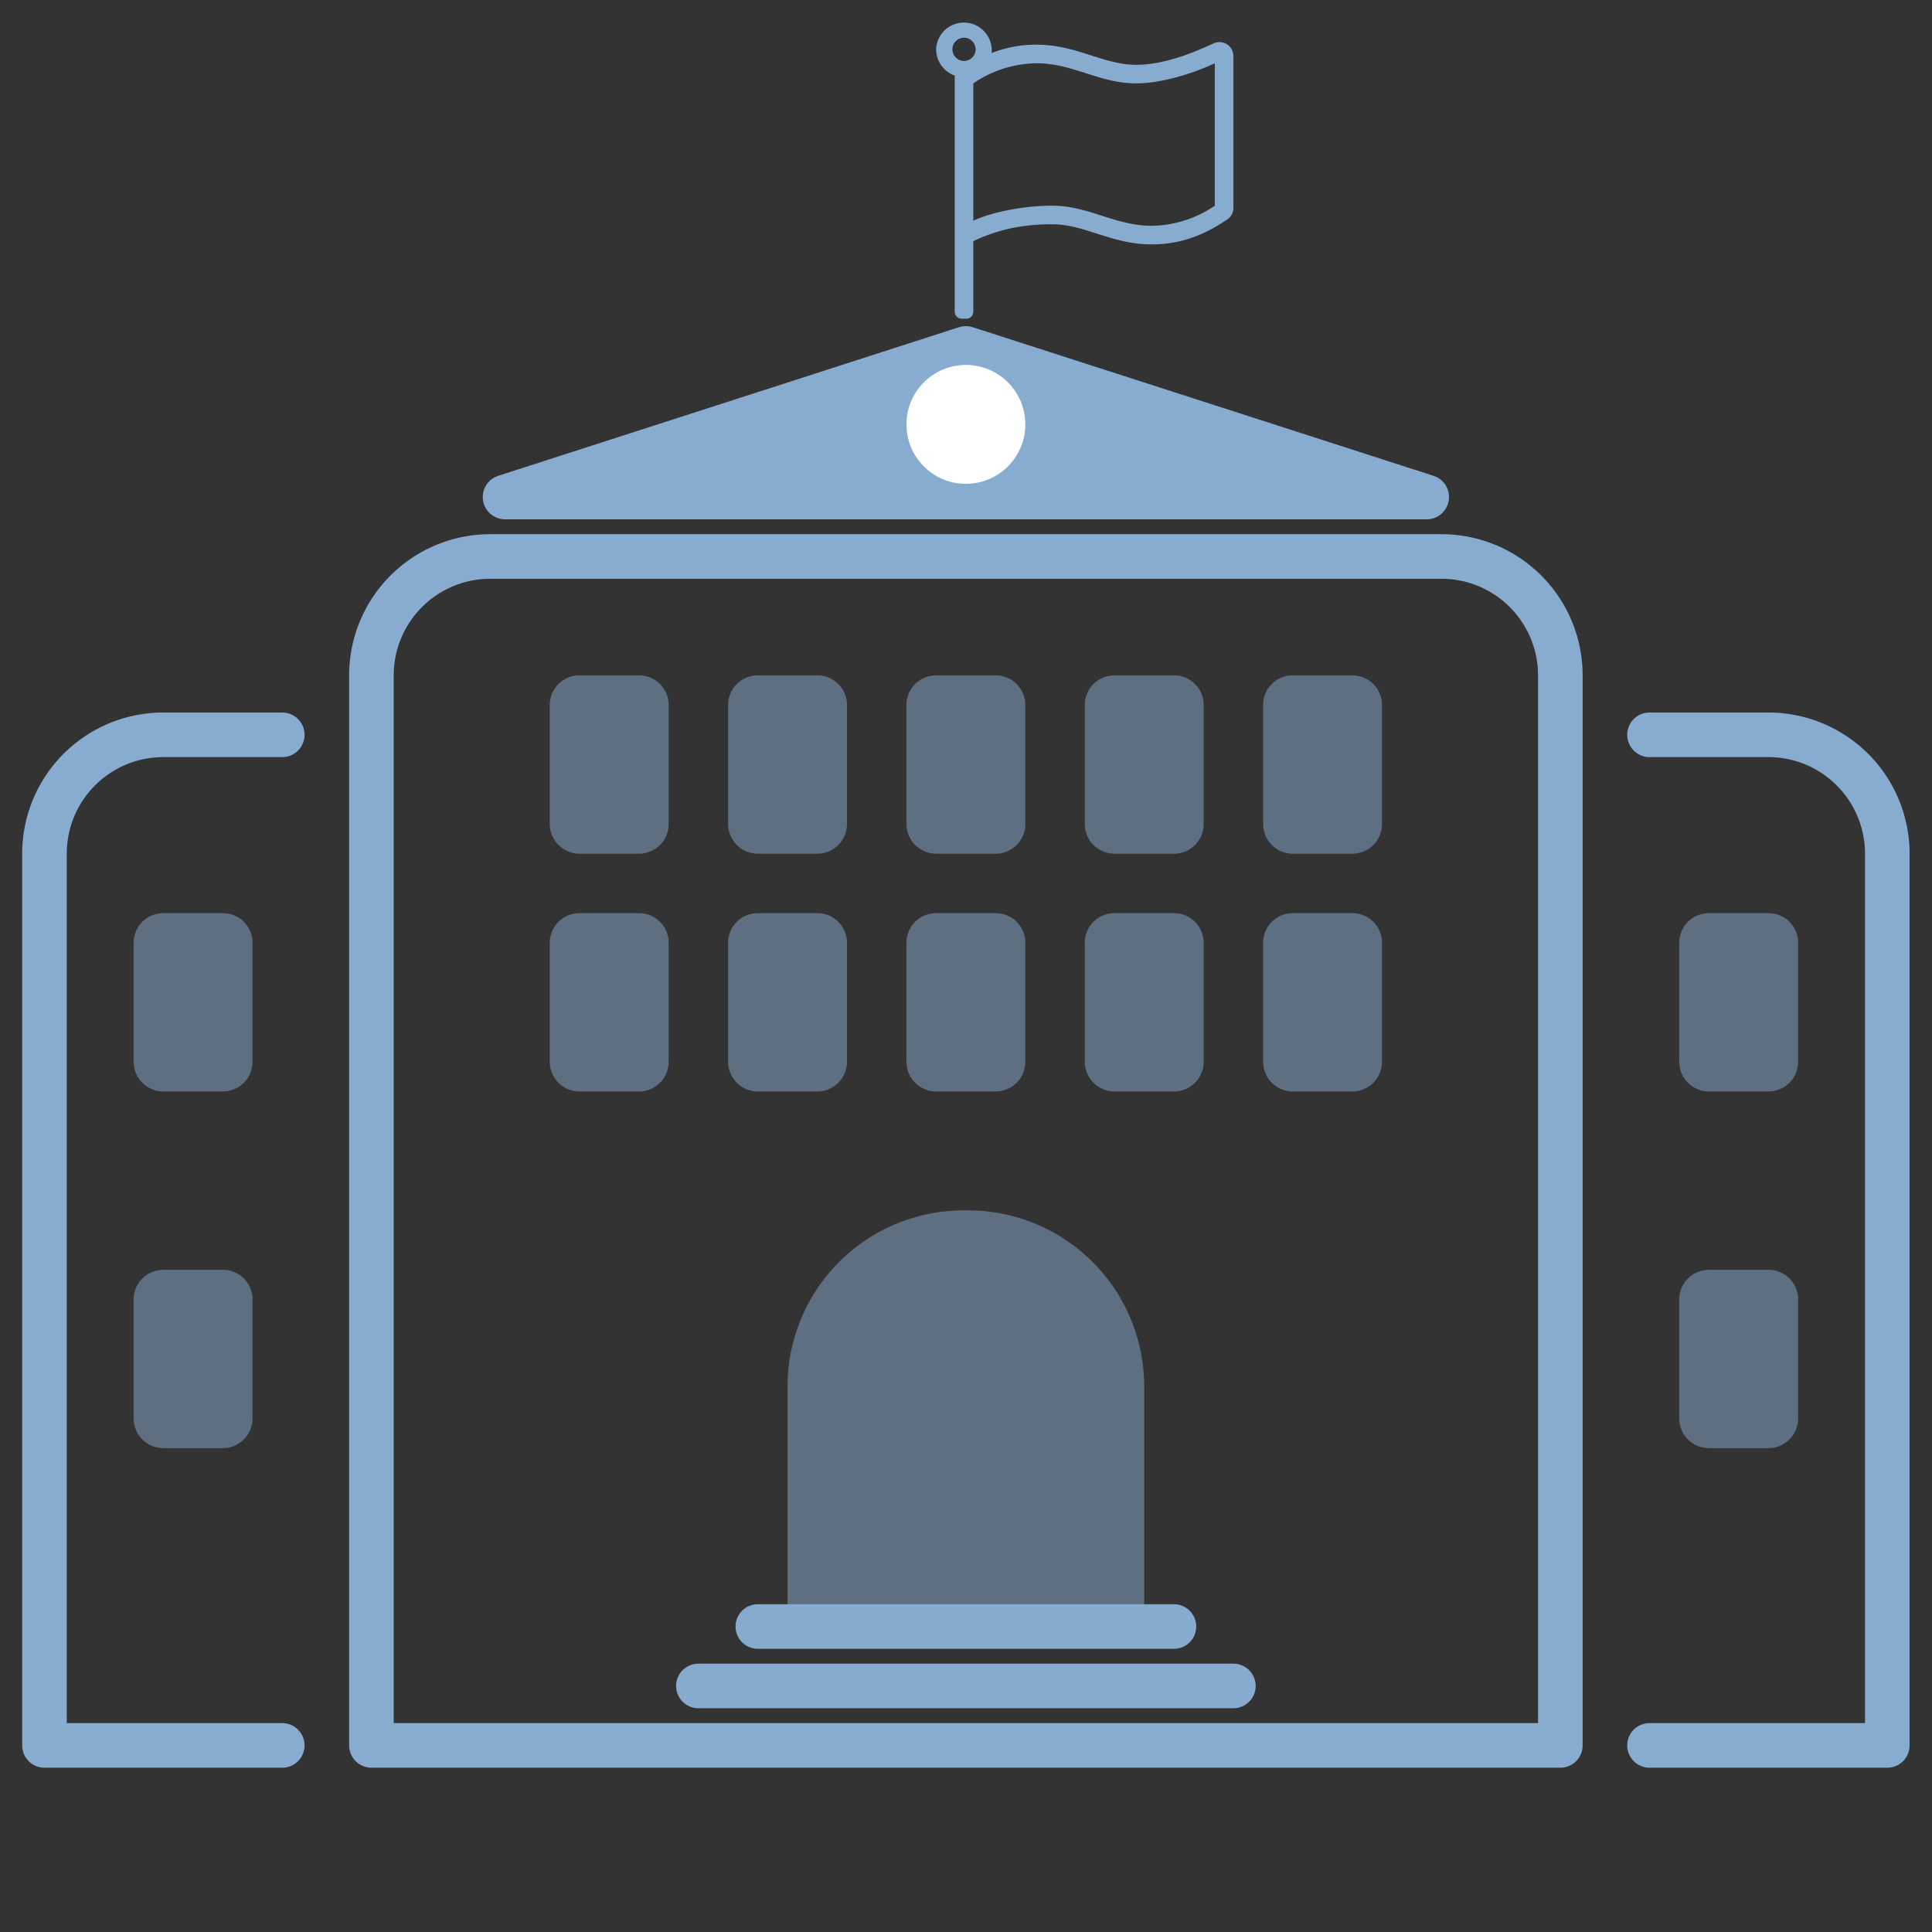 <svg viewBox="0 0 65 65" xmlns="http://www.w3.org/2000/svg" xmlns:serif="http://www.serif.com/" fill-rule="evenodd" clip-rule="evenodd" stroke-linecap="round" stroke-linejoin="round" stroke-miterlimit="1.5"><rect x="0" y="0" width="65" height="65" fill="#333333" stroke="none"/><path fill="none" d="M.496.722h64v64h-64z"/><clipPath id="a"><path d="M.496.722h64v64h-64z"/></clipPath><g clip-path="url(#a)"><path d="M52.496 22.722a4 4 0 0 0-4-4h-32a4 4 0 0 0-4 4v36h40v-36z" fill="none"/><clipPath id="b"><path d="M52.496 22.722a4 4 0 0 0-4-4h-32a4 4 0 0 0-4 4v36h40v-36z"/></clipPath><g fill="#88accf" fill-opacity=".502" clip-path="url(#b)"><path d="M30.496 23.722a.997.997 0 0 1 1-1h2a.997.997 0 0 1 1 1v4a1 1 0 0 1-1 1h-2a1.003 1.003 0 0 1-1-1v-4zm-6 0a.997.997 0 0 1 1-1h2a.997.997 0 0 1 1 1v4a1 1 0 0 1-1 1h-2a1.003 1.003 0 0 1-1-1v-4zm-6 0a.997.997 0 0 1 1-1h2a.997.997 0 0 1 1 1v4a1 1 0 0 1-1 1h-2a1.003 1.003 0 0 1-1-1v-4zm18 0a.997.997 0 0 1 1-1h2a.997.997 0 0 1 1 1v4a1 1 0 0 1-1 1h-2a1.003 1.003 0 0 1-1-1v-4zm6 0a.997.997 0 0 1 1-1h2a.997.997 0 0 1 1 1v4a1 1 0 0 1-1 1h-2a1.003 1.003 0 0 1-1-1v-4zm-12 8a.997.997 0 0 1 1-1h2a.997.997 0 0 1 1 1v4a1 1 0 0 1-1 1h-2a1.003 1.003 0 0 1-1-1v-4zm-6 0a.997.997 0 0 1 1-1h2a.997.997 0 0 1 1 1v4a1 1 0 0 1-1 1h-2a1.003 1.003 0 0 1-1-1v-4zm-6 0a.997.997 0 0 1 1-1h2a.997.997 0 0 1 1 1v4a1 1 0 0 1-1 1h-2a1.003 1.003 0 0 1-1-1v-4zm18 0a.997.997 0 0 1 1-1h2a.997.997 0 0 1 1 1v4a1 1 0 0 1-1 1h-2a1.003 1.003 0 0 1-1-1v-4zm6 0a.997.997 0 0 1 1-1h2a.997.997 0 0 1 1 1v4a1 1 0 0 1-1 1h-2a1.003 1.003 0 0 1-1-1v-4z"/></g><path d="M52.496 22.722a4 4 0 0 0-4-4h-32a4 4 0 0 0-4 4v36h40v-36zm3 2h4a4 4 0 0 1 4 4v30h-8" fill="none" stroke="#88accf" stroke-width="1.5"/><path serif:id="Wing" d="M9.496 24.722h-4a3.999 3.999 0 0 0-4 4v30h8" fill="none" stroke="#88accf" stroke-width="1.5"/><path d="M4.496 31.722a.997.997 0 0 1 1-1h2a.997.997 0 0 1 1 1v4a1 1 0 0 1-1 1h-2a1.003 1.003 0 0 1-1-1v-4zm0 12a.997.997 0 0 1 1-1h2a.997.997 0 0 1 1 1v4a1 1 0 0 1-1 1h-2a1.003 1.003 0 0 1-1-1v-4zm52-12a.997.997 0 0 1 1-1h2a.997.997 0 0 1 1 1v4a1 1 0 0 1-1 1h-2a1.003 1.003 0 0 1-1-1v-4zm0 12a.997.997 0 0 1 1-1h2a.997.997 0 0 1 1 1v4a1 1 0 0 1-1 1h-2a1.003 1.003 0 0 1-1-1v-4z" fill="#88accf" fill-opacity=".502"/><path d="M25.496 54.722h14m-16 2h18" fill="none" stroke="#88accf" stroke-opacity=".988" stroke-width="1.5"/><path d="M38.496 46.65a5.929 5.929 0 0 0-5.929-5.928h-.142a5.925 5.925 0 0 0-5.929 5.928v8.072h12V46.65z" fill="#88accf" fill-opacity=".502"/><g serif:id="Roof and flag"><path d="M32.496 11.722l15.504 5H16.992l15.504-5z" fill="#88accf" stroke="#88accf" stroke-width="1.5"/><circle cx="32.496" cy="14.278" r="2" fill="#fff"/><path d="M38.222 2.18c-1.106 0-1.991-.677-3.356-.677a4.06 4.06 0 0 0-1.504.282.936.936 0 1 0-1.864-.179.936.936 0 0 0 .623.937v7.944c0 .13.105.235.234.235h.157a.235.235 0 0 0 .234-.235V8.112c.614-.284 1.408-.567 2.65-.567 1.105 0 1.99.677 3.356.677 1.002 0 1.795-.337 2.539-.839a.47.47 0 0 0 .205-.388V1.884a.469.469 0 0 0-.666-.425c-.719.334-1.685.721-2.608.721zm-5.788-.911a.39.39 0 1 1-.001.781.39.39 0 0 1 .001-.781zm8.437 5.651a3.844 3.844 0 0 1-2.119.677c-1.243 0-2.115-.677-3.356-.677-.899 0-1.998.199-2.65.507V2.805a3.848 3.848 0 0 1 2.12-.677c1.242 0 2.114.677 3.356.677.897 0 1.996-.367 2.649-.677V6.92z" fill="#88accf" fill-rule="nonzero"/></g></g></svg>